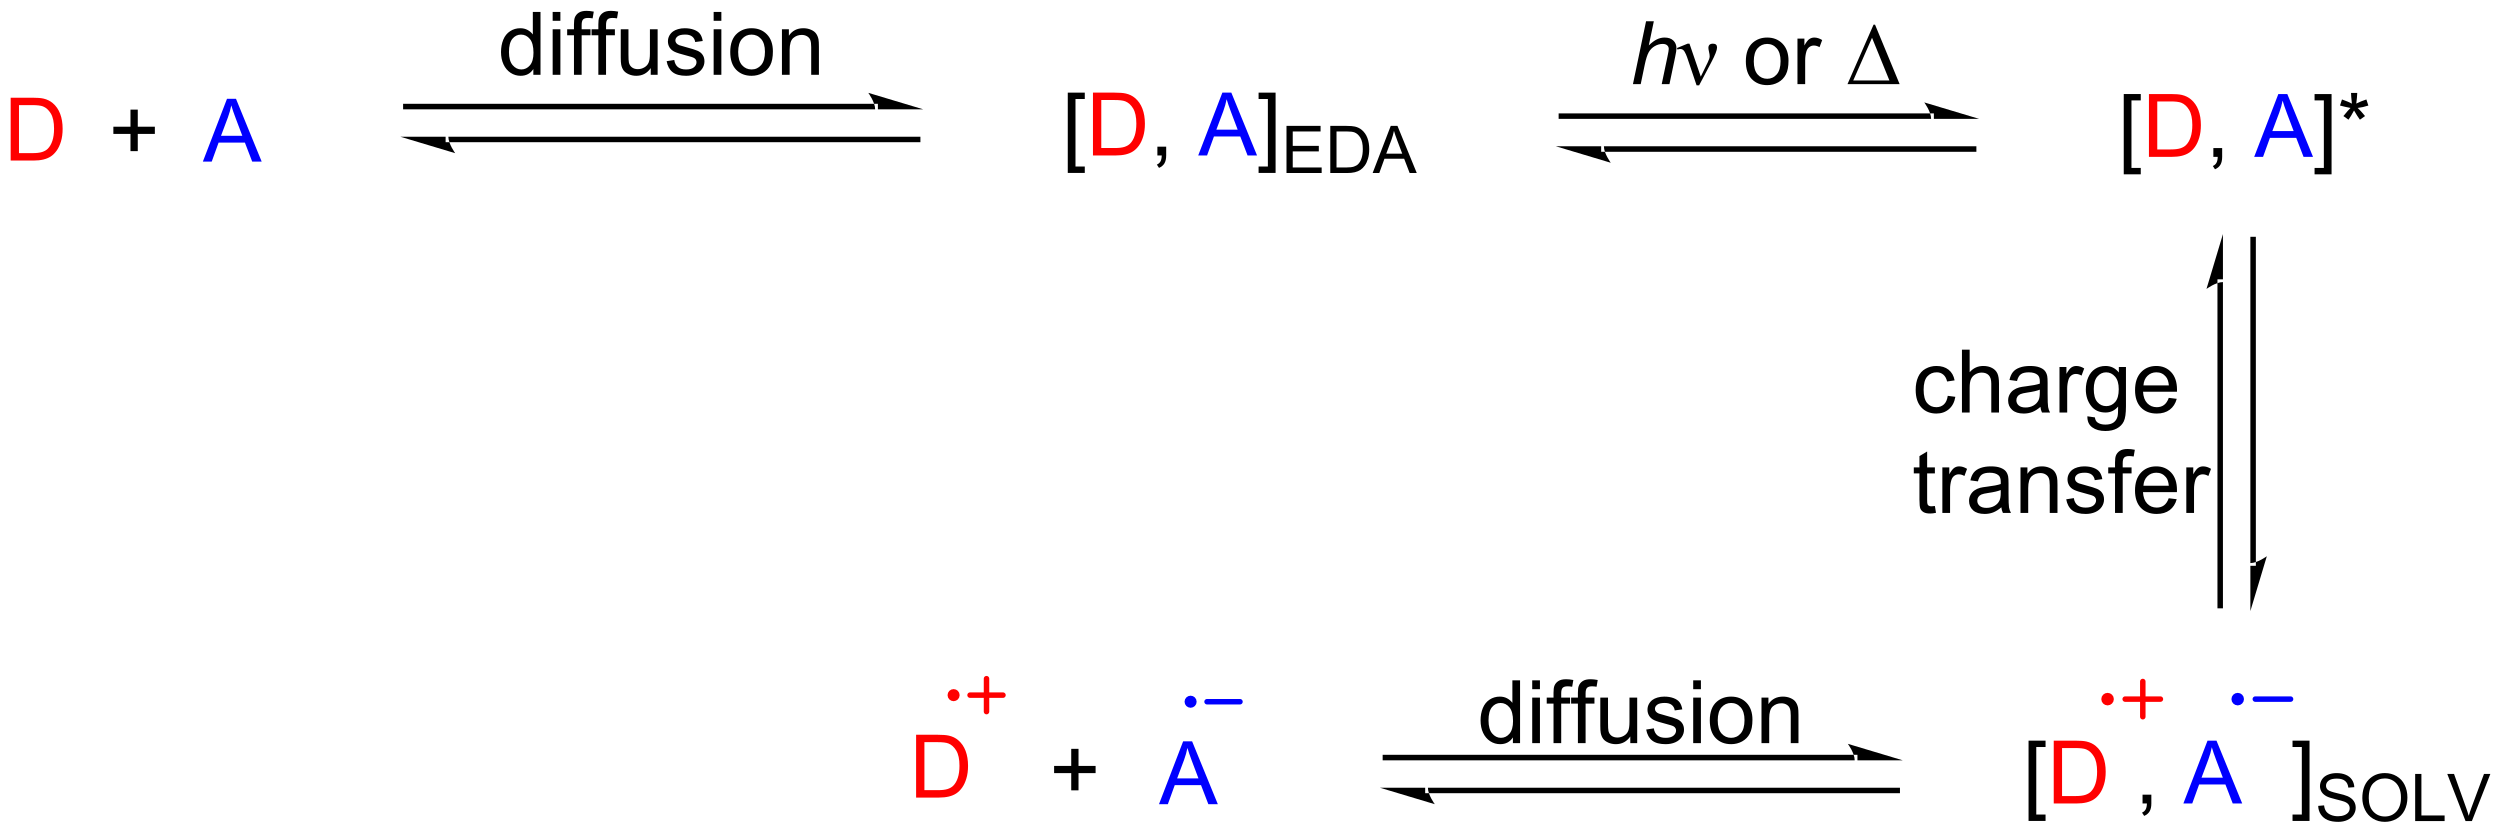 <?xml version="1.0" encoding="UTF-8"?>
<!DOCTYPE svg PUBLIC '-//W3C//DTD SVG 1.0//EN'
          'http://www.w3.org/TR/2001/REC-SVG-20010904/DTD/svg10.dtd'>
<svg stroke-dasharray="none" shape-rendering="auto" xmlns="http://www.w3.org/2000/svg" font-family="'Dialog'" text-rendering="auto" width="90" fill-opacity="1" color-interpolation="auto" color-rendering="auto" preserveAspectRatio="xMidYMid meet" font-size="12px" viewBox="0 0 90 30" fill="black" xmlns:xlink="http://www.w3.org/1999/xlink" stroke="black" image-rendering="auto" stroke-miterlimit="10" stroke-linecap="square" stroke-linejoin="miter" font-style="normal" stroke-width="1" height="30" stroke-dashoffset="0" font-weight="normal" stroke-opacity="1"
><!--Generated by the Batik Graphics2D SVG Generator--><defs id="genericDefs"
  /><g
  ><defs id="defs1"
    ><clipPath clipPathUnits="userSpaceOnUse" id="clipPath1"
      ><path d="M1.281 2.059 L235.741 2.059 L235.741 80.087 L1.281 80.087 L1.281 2.059 Z"
      /></clipPath
      ><clipPath clipPathUnits="userSpaceOnUse" id="clipPath2"
      ><path d="M-0.605 39.863 L-0.605 115.721 L227.336 115.721 L227.336 39.863 Z"
      /></clipPath
    ></defs
    ><g fill="red" transform="scale(0.384,0.384) translate(-1.281,-2.059) matrix(1.029,0,0,1.029,1.903,-38.943)" stroke="red"
    ><path d="M0.367 54.475 L0.367 48.748 L2.341 48.748 Q3.008 48.748 3.359 48.829 Q3.852 48.944 4.2 49.241 Q4.654 49.623 4.878 50.22 Q5.102 50.813 5.102 51.579 Q5.102 52.233 4.948 52.738 Q4.797 53.241 4.557 53.571 Q4.32 53.9 4.037 54.09 Q3.755 54.28 3.354 54.379 Q2.953 54.475 2.435 54.475 L0.367 54.475 ZM1.125 53.798 L2.349 53.798 Q2.914 53.798 3.237 53.694 Q3.56 53.587 3.75 53.397 Q4.021 53.126 4.169 52.673 Q4.32 52.217 4.32 51.569 Q4.32 50.67 4.026 50.188 Q3.732 49.704 3.31 49.54 Q3.005 49.423 2.328 49.423 L1.125 49.423 L1.125 53.798 Z" stroke="none" clip-path="url(#clipPath2)"
    /></g
    ><g fill="blue" transform="matrix(0.395,0,0,0.395,0.239,-15.739)" stroke="blue"
    ><path d="M17.883 54.575 L20.084 48.848 L20.902 48.848 L23.245 54.575 L22.381 54.575 L21.714 52.841 L19.318 52.841 L18.691 54.575 L17.883 54.575 ZM19.537 52.223 L21.48 52.223 L20.881 50.638 Q20.607 49.913 20.474 49.45 Q20.365 49.999 20.167 50.544 L19.537 52.223 Z" stroke="none" clip-path="url(#clipPath2)"
    /></g
    ><g transform="matrix(0.395,0,0,0.395,0.239,-15.739)"
    ><path d="M11.287 53.62 L11.287 52.05 L9.727 52.05 L9.727 51.394 L11.287 51.394 L11.287 49.836 L11.951 49.836 L11.951 51.394 L13.508 51.394 L13.508 52.05 L11.951 52.05 L11.951 53.62 L11.287 53.62 Z" stroke="none" clip-path="url(#clipPath2)"
    /></g
    ><g transform="matrix(0.395,0,0,0.395,0.239,-15.739)"
    ><path d="M96.711 55.606 L96.711 48.288 L98.261 48.288 L98.261 48.869 L97.414 48.869 L97.414 55.022 L98.261 55.022 L98.261 55.606 L96.711 55.606 Z" stroke="none" clip-path="url(#clipPath2)"
    /></g
    ><g fill="red" transform="matrix(0.395,0,0,0.395,0.239,-15.739)" stroke="red"
    ><path d="M99.007 54.014 L99.007 48.288 L100.981 48.288 Q101.647 48.288 101.999 48.369 Q102.491 48.483 102.84 48.78 Q103.293 49.163 103.517 49.759 Q103.741 50.353 103.741 51.119 Q103.741 51.772 103.588 52.278 Q103.436 52.78 103.197 53.111 Q102.96 53.439 102.676 53.629 Q102.395 53.819 101.994 53.918 Q101.593 54.014 101.075 54.014 L99.007 54.014 ZM99.765 53.337 L100.989 53.337 Q101.554 53.337 101.877 53.233 Q102.2 53.127 102.39 52.936 Q102.66 52.666 102.809 52.212 Q102.96 51.757 102.96 51.108 Q102.96 50.21 102.666 49.728 Q102.371 49.244 101.95 49.08 Q101.645 48.962 100.968 48.962 L99.765 48.962 L99.765 53.337 Z" stroke="none" clip-path="url(#clipPath2)"
    /></g
    ><g transform="matrix(0.395,0,0,0.395,0.239,-15.739)"
    ><path d="M104.878 54.014 L104.878 53.212 L105.68 53.212 L105.68 54.014 Q105.68 54.457 105.524 54.728 Q105.367 54.999 105.026 55.147 L104.831 54.848 Q105.055 54.749 105.159 54.559 Q105.266 54.371 105.276 54.014 L104.878 54.014 Z" stroke="none" clip-path="url(#clipPath2)"
    /></g
    ><g fill="blue" transform="matrix(0.395,0,0,0.395,0.239,-15.739)" stroke="blue"
    ><path d="M108.599 54.014 L110.8 48.288 L111.617 48.288 L113.961 54.014 L113.097 54.014 L112.43 52.28 L110.034 52.28 L109.406 54.014 L108.599 54.014 ZM110.253 51.663 L112.195 51.663 L111.597 50.077 Q111.323 49.353 111.19 48.889 Q111.081 49.439 110.883 49.983 L110.253 51.663 Z" stroke="none" clip-path="url(#clipPath2)"
    /></g
    ><g transform="matrix(0.395,0,0,0.395,0.239,-15.739)"
    ><path d="M115.651 55.606 L114.102 55.606 L114.102 55.022 L114.948 55.022 L114.948 48.869 L114.102 48.869 L114.102 48.288 L115.651 48.288 L115.651 55.606 Z" stroke="none" clip-path="url(#clipPath2)"
    /></g
    ><g transform="matrix(0.395,0,0,0.395,0.239,-15.739)"
    ><path d="M116.645 55.614 L116.645 51.32 L119.751 51.32 L119.751 51.825 L117.214 51.825 L117.214 53.142 L119.591 53.142 L119.591 53.646 L117.214 53.646 L117.214 55.107 L119.85 55.107 L119.85 55.614 L116.645 55.614 ZM120.636 55.614 L120.636 51.32 L122.116 51.32 Q122.616 51.32 122.88 51.38 Q123.249 51.466 123.511 51.689 Q123.85 51.976 124.019 52.423 Q124.186 52.868 124.186 53.443 Q124.186 53.933 124.071 54.312 Q123.958 54.689 123.778 54.937 Q123.6 55.183 123.388 55.325 Q123.177 55.468 122.876 55.542 Q122.575 55.614 122.186 55.614 L120.636 55.614 ZM121.204 55.107 L122.122 55.107 Q122.546 55.107 122.788 55.029 Q123.03 54.949 123.173 54.806 Q123.376 54.603 123.487 54.263 Q123.6 53.921 123.6 53.435 Q123.6 52.761 123.38 52.4 Q123.159 52.036 122.843 51.913 Q122.614 51.825 122.106 51.825 L121.204 51.825 L121.204 55.107 ZM124.496 55.614 L126.146 51.32 L126.76 51.32 L128.518 55.614 L127.869 55.614 L127.369 54.314 L125.572 54.314 L125.102 55.614 L124.496 55.614 ZM125.736 53.851 L127.193 53.851 L126.744 52.661 Q126.539 52.118 126.439 51.771 Q126.357 52.183 126.209 52.591 L125.736 53.851 Z" stroke="none" clip-path="url(#clipPath2)"
    /></g
    ><g transform="matrix(0.395,0,0,0.395,0.239,-15.739)"
    ><path d="M192.952 55.733 L192.952 48.416 L194.502 48.416 L194.502 48.996 L193.655 48.996 L193.655 55.15 L194.502 55.15 L194.502 55.733 L192.952 55.733 Z" stroke="none" clip-path="url(#clipPath2)"
    /></g
    ><g fill="red" transform="matrix(0.395,0,0,0.395,0.239,-15.739)" stroke="red"
    ><path d="M195.248 54.142 L195.248 48.416 L197.222 48.416 Q197.888 48.416 198.24 48.496 Q198.732 48.611 199.081 48.908 Q199.534 49.291 199.758 49.887 Q199.982 50.481 199.982 51.246 Q199.982 51.9 199.828 52.405 Q199.677 52.908 199.438 53.239 Q199.201 53.567 198.917 53.757 Q198.636 53.947 198.235 54.046 Q197.834 54.142 197.315 54.142 L195.248 54.142 ZM196.006 53.465 L197.229 53.465 Q197.795 53.465 198.118 53.361 Q198.44 53.254 198.631 53.064 Q198.901 52.793 199.05 52.34 Q199.201 51.884 199.201 51.236 Q199.201 50.337 198.906 49.856 Q198.612 49.371 198.19 49.207 Q197.886 49.09 197.209 49.09 L196.006 49.09 L196.006 53.465 Z" stroke="none" clip-path="url(#clipPath2)"
    /></g
    ><g transform="matrix(0.395,0,0,0.395,0.239,-15.739)"
    ><path d="M201.119 54.142 L201.119 53.34 L201.921 53.34 L201.921 54.142 Q201.921 54.585 201.765 54.856 Q201.608 55.127 201.267 55.275 L201.072 54.975 Q201.296 54.877 201.4 54.686 Q201.507 54.499 201.517 54.142 L201.119 54.142 Z" stroke="none" clip-path="url(#clipPath2)"
    /></g
    ><g fill="blue" transform="matrix(0.395,0,0,0.395,0.239,-15.739)" stroke="blue"
    ><path d="M204.84 54.142 L207.041 48.416 L207.858 48.416 L210.202 54.142 L209.338 54.142 L208.671 52.408 L206.275 52.408 L205.648 54.142 L204.84 54.142 ZM206.494 51.791 L208.436 51.791 L207.838 50.205 Q207.564 49.481 207.431 49.017 Q207.322 49.567 207.124 50.111 L206.494 51.791 Z" stroke="none" clip-path="url(#clipPath2)"
    /></g
    ><g transform="matrix(0.395,0,0,0.395,0.239,-15.739)"
    ><path d="M211.892 55.733 L210.343 55.733 L210.343 55.15 L211.189 55.15 L211.189 48.996 L210.343 48.996 L210.343 48.416 L211.892 48.416 L211.892 55.733 ZM212.662 49.465 L212.841 48.91 Q213.464 49.129 213.745 49.291 Q213.67 48.582 213.667 48.317 L214.232 48.317 Q214.222 48.705 214.143 49.285 Q214.545 49.082 215.065 48.91 L215.245 49.465 Q214.748 49.629 214.271 49.684 Q214.511 49.892 214.943 50.423 L214.474 50.754 Q214.248 50.447 213.94 49.916 Q213.651 50.465 213.433 50.754 L212.972 50.423 Q213.425 49.864 213.62 49.684 Q213.115 49.587 212.662 49.465 Z" stroke="none" clip-path="url(#clipPath2)"
    /></g
    ><g transform="matrix(0.395,0,0,0.395,0.239,-15.739)"
    ><path d="M184.276 114.665 L184.276 107.348 L185.825 107.348 L185.825 107.928 L184.979 107.928 L184.979 114.082 L185.825 114.082 L185.825 114.665 L184.276 114.665 Z" stroke="none" clip-path="url(#clipPath2)"
    /></g
    ><g fill="red" transform="matrix(0.395,0,0,0.395,0.239,-15.739)" stroke="red"
    ><path d="M186.571 113.074 L186.571 107.348 L188.545 107.348 Q189.212 107.348 189.564 107.428 Q190.056 107.543 190.405 107.84 Q190.858 108.223 191.082 108.819 Q191.306 109.413 191.306 110.178 Q191.306 110.832 191.152 111.337 Q191.001 111.84 190.761 112.171 Q190.524 112.499 190.241 112.689 Q189.959 112.879 189.558 112.978 Q189.157 113.074 188.639 113.074 L186.571 113.074 ZM187.329 112.397 L188.553 112.397 Q189.118 112.397 189.441 112.293 Q189.764 112.186 189.954 111.996 Q190.225 111.725 190.373 111.272 Q190.524 110.817 190.524 110.168 Q190.524 109.27 190.23 108.788 Q189.936 108.303 189.514 108.139 Q189.209 108.022 188.532 108.022 L187.329 108.022 L187.329 112.397 Z" stroke="none" clip-path="url(#clipPath2)"
    /></g
    ><g transform="matrix(0.395,0,0,0.395,0.239,-15.739)"
    ><path d="M194.665 113.074 L194.665 112.272 L195.467 112.272 L195.467 113.074 Q195.467 113.517 195.311 113.788 Q195.155 114.059 194.813 114.207 L194.618 113.908 Q194.842 113.809 194.946 113.619 Q195.053 113.431 195.063 113.074 L194.665 113.074 Z" stroke="none" clip-path="url(#clipPath2)"
    /></g
    ><g fill="blue" transform="matrix(0.395,0,0,0.395,0.239,-15.739)" stroke="blue"
    ><path d="M198.386 113.074 L200.587 107.348 L201.405 107.348 L203.748 113.074 L202.884 113.074 L202.217 111.34 L199.821 111.34 L199.194 113.074 L198.386 113.074 ZM200.04 110.723 L201.983 110.723 L201.384 109.137 Q201.11 108.413 200.977 107.949 Q200.868 108.499 200.67 109.043 L200.04 110.723 Z" stroke="none" clip-path="url(#clipPath2)"
    /></g
    ><g transform="matrix(0.395,0,0,0.395,0.239,-15.739)"
    ><path d="M209.884 114.665 L208.334 114.665 L208.334 114.082 L209.181 114.082 L209.181 107.928 L208.334 107.928 L208.334 107.348 L209.884 107.348 L209.884 114.665 Z" stroke="none" clip-path="url(#clipPath2)"
    /></g
    ><g transform="matrix(0.395,0,0,0.395,0.239,-15.739)"
    ><path d="M210.673 113.293 L211.21 113.247 Q211.247 113.569 211.386 113.776 Q211.526 113.983 211.819 114.11 Q212.112 114.237 212.477 114.237 Q212.804 114.237 213.052 114.141 Q213.302 114.043 213.423 113.876 Q213.544 113.707 213.544 113.508 Q213.544 113.305 213.427 113.155 Q213.31 113.004 213.04 112.901 Q212.868 112.835 212.276 112.692 Q211.685 112.549 211.446 112.424 Q211.14 112.262 210.987 112.024 Q210.837 111.786 210.837 111.489 Q210.837 111.165 211.02 110.881 Q211.206 110.598 211.56 110.452 Q211.915 110.305 212.349 110.305 Q212.827 110.305 213.19 110.46 Q213.556 110.614 213.751 110.913 Q213.948 111.211 213.964 111.588 L213.419 111.629 Q213.374 111.223 213.12 111.016 Q212.868 110.807 212.372 110.807 Q211.856 110.807 211.62 110.997 Q211.386 111.184 211.386 111.452 Q211.386 111.682 211.552 111.832 Q211.716 111.981 212.409 112.139 Q213.102 112.295 213.36 112.413 Q213.735 112.585 213.913 112.85 Q214.093 113.116 214.093 113.461 Q214.093 113.803 213.895 114.108 Q213.7 114.411 213.331 114.581 Q212.964 114.749 212.505 114.749 Q211.921 114.749 211.526 114.579 Q211.134 114.407 210.909 114.067 Q210.685 113.725 210.673 113.293 ZM214.696 112.582 Q214.696 111.512 215.27 110.909 Q215.845 110.303 216.753 110.303 Q217.347 110.303 217.823 110.588 Q218.302 110.872 218.552 111.379 Q218.804 111.887 218.804 112.532 Q218.804 113.186 218.54 113.702 Q218.276 114.217 217.792 114.483 Q217.31 114.749 216.749 114.749 Q216.143 114.749 215.665 114.456 Q215.189 114.161 214.942 113.655 Q214.696 113.147 214.696 112.582 ZM215.282 112.59 Q215.282 113.368 215.698 113.815 Q216.116 114.26 216.747 114.26 Q217.388 114.26 217.802 113.809 Q218.218 113.358 218.218 112.53 Q218.218 112.004 218.04 111.614 Q217.862 111.223 217.52 111.008 Q217.181 110.791 216.755 110.791 Q216.151 110.791 215.716 111.207 Q215.282 111.622 215.282 112.59 ZM219.512 114.674 L219.512 110.379 L220.08 110.379 L220.08 114.166 L222.195 114.166 L222.195 114.674 L219.512 114.674 ZM224.101 114.674 L222.436 110.379 L223.052 110.379 L224.167 113.499 Q224.302 113.874 224.393 114.202 Q224.493 113.85 224.624 113.499 L225.784 110.379 L226.364 110.379 L224.683 114.674 L224.101 114.674 Z" stroke="none" clip-path="url(#clipPath2)"
    /></g
    ><g fill="red" stroke-width="0.5" transform="matrix(0.395,0,0,0.395,0.239,-15.739)" stroke-linecap="round" stroke="red" stroke-linejoin="round"
    ><path fill="none" d="M193.083 103.562 L196.293 103.562 M194.688 101.957 L194.688 105.168" clip-path="url(#clipPath2)"
    /></g
    ><g fill="red" transform="matrix(0.395,0,0,0.395,0.239,-15.739)" stroke="red"
    ><path d="M191.478 103.884 C191.3 103.884 191.157 103.74 191.157 103.562 C191.157 103.385 191.3 103.242 191.478 103.242 C191.655 103.242 191.799 103.385 191.799 103.562 C191.799 103.74 191.655 103.884 191.478 103.884" stroke="none" clip-path="url(#clipPath2)"
    /></g
    ><g fill="red" stroke-width="0.5" transform="matrix(0.395,0,0,0.395,0.239,-15.739)" stroke-linecap="round" stroke="red" stroke-linejoin="round"
    ><path fill="none" d="M191.478 103.884 C191.3 103.884 191.157 103.74 191.157 103.562 C191.157 103.385 191.3 103.242 191.478 103.242 C191.655 103.242 191.799 103.385 191.799 103.562 C191.799 103.74 191.655 103.884 191.478 103.884" clip-path="url(#clipPath2)"
    /></g
    ><g fill="blue" stroke-width="0.5" transform="matrix(0.395,0,0,0.395,0.239,-15.739)" stroke-linecap="round" stroke="blue" stroke-linejoin="round"
    ><path fill="none" d="M204.943 103.562 L208.154 103.562" clip-path="url(#clipPath2)"
    /></g
    ><g fill="blue" transform="matrix(0.395,0,0,0.395,0.239,-15.739)" stroke="blue"
    ><path d="M203.338 103.884 C203.161 103.884 203.017 103.74 203.017 103.562 C203.017 103.385 203.161 103.242 203.338 103.242 C203.515 103.242 203.659 103.385 203.659 103.562 C203.659 103.74 203.515 103.884 203.338 103.884" stroke="none" clip-path="url(#clipPath2)"
    /></g
    ><g fill="blue" stroke-width="0.5" transform="matrix(0.395,0,0,0.395,0.239,-15.739)" stroke-linecap="round" stroke="blue" stroke-linejoin="round"
    ><path fill="none" d="M203.338 103.884 C203.161 103.884 203.017 103.74 203.017 103.562 C203.017 103.385 203.161 103.242 203.338 103.242 C203.515 103.242 203.659 103.385 203.659 103.562 C203.659 103.74 203.515 103.884 203.338 103.884" clip-path="url(#clipPath2)"
    /></g
    ><g fill="red" transform="matrix(0.395,0,0,0.395,0.239,-15.739)" stroke="red"
    ><path d="M82.888 112.537 L82.888 106.811 L84.862 106.811 Q85.528 106.811 85.88 106.892 Q86.372 107.006 86.721 107.303 Q87.174 107.686 87.398 108.282 Q87.622 108.876 87.622 109.642 Q87.622 110.295 87.468 110.8 Q87.317 111.303 87.078 111.634 Q86.841 111.962 86.557 112.152 Q86.276 112.342 85.875 112.441 Q85.474 112.537 84.955 112.537 L82.888 112.537 ZM83.645 111.86 L84.87 111.86 Q85.435 111.86 85.757 111.756 Q86.08 111.65 86.27 111.459 Q86.541 111.189 86.69 110.735 Q86.841 110.28 86.841 109.631 Q86.841 108.733 86.546 108.251 Q86.252 107.767 85.83 107.603 Q85.526 107.485 84.849 107.485 L83.645 107.485 L83.645 111.86 Z" stroke="none" clip-path="url(#clipPath2)"
    /></g
    ><g fill="blue" transform="matrix(0.395,0,0,0.395,0.239,-15.739)" stroke="blue"
    ><path d="M105.025 113.138 L107.225 107.411 L108.043 107.411 L110.387 113.138 L109.522 113.138 L108.856 111.403 L106.46 111.403 L105.832 113.138 L105.025 113.138 ZM106.678 110.786 L108.621 110.786 L108.022 109.2 Q107.749 108.476 107.616 108.013 Q107.507 108.562 107.309 109.106 L106.678 110.786 Z" stroke="none" clip-path="url(#clipPath2)"
    /></g
    ><g transform="matrix(0.395,0,0,0.395,0.239,-15.739)"
    ><path d="M97.026 111.877 L97.026 110.307 L95.466 110.307 L95.466 109.651 L97.026 109.651 L97.026 108.094 L97.69 108.094 L97.69 109.651 L99.247 109.651 L99.247 110.307 L97.69 110.307 L97.69 111.877 L97.026 111.877 Z" stroke="none" clip-path="url(#clipPath2)"
    /></g
    ><g transform="matrix(0.395,0,0,0.395,0.239,-15.739)"
    ><path d="M175.396 50.679 L175.396 50.679 L141.698 50.679 L141.448 50.679 L141.448 50.179 L141.698 50.179 L175.396 50.179 L175.646 50.179 L175.646 50.679 ZM179.771 50.679 L174.771 49.179 C174.771 49.179 175.396 50.023 175.396 50.679 ZM179.271 53.679 L179.271 53.679 L145.573 53.679 L145.323 53.679 L145.323 53.179 L145.573 53.179 L179.271 53.179 L179.521 53.179 L179.521 53.679 ZM141.198 53.179 L146.198 54.679 C146.198 54.679 145.573 53.835 145.573 53.179 Z" stroke="none" clip-path="url(#clipPath2)"
    /></g
    ><g transform="matrix(0.395,0,0,0.395,0.239,-15.739)"
    ><path d="M168.431 109.139 L168.431 109.139 L125.659 109.139 L125.409 109.139 L125.409 108.639 L125.659 108.639 L168.431 108.639 L168.681 108.639 L168.681 109.139 ZM172.806 109.139 L167.806 107.639 C167.806 107.639 168.431 108.483 168.431 109.139 ZM172.306 112.139 L172.306 112.139 L129.534 112.139 L129.284 112.139 L129.284 111.639 L129.534 111.639 L172.306 111.639 L172.556 111.639 L172.556 112.139 ZM125.159 111.639 L130.159 113.139 C130.159 113.139 129.534 112.295 129.534 111.639 Z" stroke="none" clip-path="url(#clipPath2)"
    /></g
    ><g transform="matrix(0.395,0,0,0.395,0.239,-15.739)"
    ><path d="M148.221 47.511 L149.416 41.784 L150.124 41.784 L149.666 43.982 Q150.062 43.599 150.4 43.435 Q150.742 43.268 151.101 43.268 Q151.617 43.268 151.9 43.539 Q152.187 43.81 152.187 44.255 Q152.187 44.474 152.062 45.06 L151.549 47.511 L150.843 47.511 L151.369 44.998 Q151.484 44.451 151.484 44.31 Q151.484 44.107 151.343 43.979 Q151.202 43.849 150.937 43.849 Q150.554 43.849 150.205 44.052 Q149.859 44.253 149.661 44.602 Q149.463 44.951 149.299 45.729 L148.929 47.511 L148.221 47.511 Z" stroke="none" clip-path="url(#clipPath2)"
    /></g
    ><g transform="matrix(0.395,0,0,0.395,0.239,-15.739)"
    ><path d="M154.019 47.62 L153.154 45.057 Q153.068 44.802 152.928 44.557 Q152.787 44.31 152.542 44.31 Q152.425 44.31 152.282 44.362 L152.227 44.224 L153.201 43.826 L153.373 43.826 L154.402 46.831 L155.037 45.529 Q155.214 45.177 155.214 44.979 Q155.214 44.818 155.146 44.529 Q155.097 44.318 155.097 44.214 Q155.097 43.826 155.514 43.826 Q155.886 43.826 155.886 44.177 Q155.886 44.526 155.37 45.505 L154.253 47.62 L154.019 47.62 Z" stroke="none" clip-path="url(#clipPath2)"
    /></g
    ><g transform="matrix(0.395,0,0,0.395,0.239,-15.739)"
    ><path d="M158.51 45.435 Q158.51 44.284 159.15 43.729 Q159.687 43.268 160.455 43.268 Q161.312 43.268 161.853 43.828 Q162.398 44.388 162.398 45.378 Q162.398 46.177 162.155 46.638 Q161.916 47.096 161.458 47.352 Q160.999 47.604 160.455 47.604 Q159.585 47.604 159.046 47.047 Q158.51 46.487 158.51 45.435 ZM159.234 45.435 Q159.234 46.232 159.58 46.63 Q159.929 47.026 160.455 47.026 Q160.978 47.026 161.325 46.628 Q161.674 46.229 161.674 45.412 Q161.674 44.643 161.325 44.248 Q160.976 43.849 160.455 43.849 Q159.929 43.849 159.58 44.245 Q159.234 44.638 159.234 45.435 ZM163.214 47.511 L163.214 43.362 L163.847 43.362 L163.847 43.99 Q164.089 43.55 164.292 43.409 Q164.498 43.268 164.745 43.268 Q165.1 43.268 165.467 43.495 L165.225 44.146 Q164.967 43.995 164.709 43.995 Q164.48 43.995 164.295 44.133 Q164.113 44.271 164.034 44.518 Q163.917 44.893 163.917 45.339 L163.917 47.511 L163.214 47.511 Z" stroke="none" clip-path="url(#clipPath2)"
    /></g
    ><g transform="matrix(0.395,0,0,0.395,0.239,-15.739)"
    ><path d="M167.775 47.511 L170.15 42.091 L170.283 42.091 L172.525 47.511 L167.775 47.511 ZM171.593 47.177 L170.01 43.287 L168.299 47.177 L171.593 47.177 Z" stroke="none" clip-path="url(#clipPath2)"
    /></g
    ><g transform="matrix(0.395,0,0,0.395,0.239,-15.739)"
    ><path d="M176.911 75.921 L177.603 76.012 Q177.489 76.726 177.023 77.132 Q176.556 77.536 175.877 77.536 Q175.025 77.536 174.507 76.978 Q173.989 76.421 173.989 75.382 Q173.989 74.71 174.21 74.207 Q174.434 73.702 174.89 73.452 Q175.345 73.2 175.879 73.2 Q176.556 73.2 176.986 73.541 Q177.416 73.882 177.536 74.512 L176.853 74.616 Q176.754 74.2 176.507 73.989 Q176.259 73.778 175.908 73.778 Q175.377 73.778 175.043 74.158 Q174.713 74.538 174.713 75.364 Q174.713 76.2 175.033 76.58 Q175.353 76.957 175.869 76.957 Q176.283 76.957 176.559 76.705 Q176.838 76.45 176.911 75.921 ZM178.205 77.442 L178.205 71.715 L178.908 71.715 L178.908 73.77 Q179.4 73.2 180.15 73.2 Q180.611 73.2 180.95 73.382 Q181.291 73.562 181.436 73.882 Q181.582 74.202 181.582 74.812 L181.582 77.442 L180.879 77.442 L180.879 74.812 Q180.879 74.286 180.65 74.046 Q180.423 73.804 180.004 73.804 Q179.692 73.804 179.416 73.968 Q179.142 74.129 179.025 74.408 Q178.908 74.684 178.908 75.171 L178.908 77.442 L178.205 77.442 ZM185.36 76.929 Q184.969 77.262 184.607 77.4 Q184.248 77.536 183.834 77.536 Q183.149 77.536 182.782 77.202 Q182.414 76.866 182.414 76.348 Q182.414 76.043 182.552 75.791 Q182.693 75.538 182.917 75.387 Q183.141 75.234 183.422 75.155 Q183.631 75.101 184.047 75.051 Q184.899 74.95 185.302 74.809 Q185.305 74.663 185.305 74.624 Q185.305 74.194 185.107 74.02 Q184.836 73.78 184.305 73.78 Q183.81 73.78 183.573 73.955 Q183.336 74.129 183.224 74.569 L182.537 74.476 Q182.631 74.036 182.844 73.765 Q183.06 73.491 183.466 73.346 Q183.873 73.2 184.407 73.2 Q184.938 73.2 185.269 73.325 Q185.602 73.45 185.758 73.64 Q185.914 73.827 185.977 74.116 Q186.013 74.296 186.013 74.765 L186.013 75.702 Q186.013 76.684 186.058 76.944 Q186.102 77.202 186.235 77.442 L185.5 77.442 Q185.391 77.223 185.36 76.929 ZM185.302 75.359 Q184.92 75.515 184.154 75.624 Q183.719 75.687 183.539 75.765 Q183.36 75.843 183.261 75.994 Q183.164 76.145 183.164 76.327 Q183.164 76.609 183.378 76.796 Q183.591 76.984 184 76.984 Q184.407 76.984 184.722 76.806 Q185.039 76.629 185.188 76.319 Q185.302 76.082 185.302 75.616 L185.302 75.359 ZM187.095 77.442 L187.095 73.293 L187.728 73.293 L187.728 73.921 Q187.97 73.481 188.173 73.34 Q188.379 73.2 188.627 73.2 Q188.981 73.2 189.348 73.426 L189.106 74.077 Q188.848 73.926 188.59 73.926 Q188.361 73.926 188.176 74.064 Q187.994 74.202 187.916 74.45 Q187.798 74.825 187.798 75.27 L187.798 77.442 L187.095 77.442 ZM189.637 77.786 L190.322 77.887 Q190.364 78.205 190.559 78.348 Q190.822 78.543 191.275 78.543 Q191.762 78.543 192.028 78.348 Q192.293 78.153 192.387 77.801 Q192.442 77.588 192.439 76.897 Q191.978 77.442 191.291 77.442 Q190.434 77.442 189.965 76.825 Q189.496 76.207 189.496 75.343 Q189.496 74.749 189.71 74.249 Q189.926 73.746 190.335 73.473 Q190.744 73.2 191.293 73.2 Q192.028 73.2 192.504 73.793 L192.504 73.293 L193.153 73.293 L193.153 76.879 Q193.153 77.848 192.955 78.252 Q192.759 78.658 192.33 78.892 Q191.903 79.127 191.278 79.127 Q190.536 79.127 190.077 78.791 Q189.621 78.457 189.637 77.786 ZM190.22 75.293 Q190.22 76.109 190.543 76.484 Q190.869 76.859 191.356 76.859 Q191.84 76.859 192.168 76.486 Q192.496 76.114 192.496 75.317 Q192.496 74.554 192.158 74.168 Q191.822 73.78 191.345 73.78 Q190.877 73.78 190.548 74.163 Q190.22 74.543 190.22 75.293 ZM197.055 76.106 L197.782 76.194 Q197.61 76.832 197.144 77.184 Q196.68 77.536 195.959 77.536 Q195.047 77.536 194.513 76.976 Q193.982 76.413 193.982 75.403 Q193.982 74.356 194.521 73.778 Q195.06 73.2 195.92 73.2 Q196.75 73.2 197.276 73.767 Q197.805 74.332 197.805 75.359 Q197.805 75.421 197.802 75.546 L194.709 75.546 Q194.748 76.231 195.094 76.596 Q195.443 76.957 195.961 76.957 Q196.349 76.957 196.623 76.754 Q196.896 76.551 197.055 76.106 ZM194.748 74.968 L197.063 74.968 Q197.016 74.444 196.797 74.184 Q196.461 73.778 195.927 73.778 Q195.443 73.778 195.112 74.103 Q194.782 74.426 194.748 74.968 Z" stroke="none" clip-path="url(#clipPath2)"
    /></g
    ><g transform="matrix(0.395,0,0,0.395,0.239,-15.739)"
    ><path d="M175.739 85.962 L175.84 86.584 Q175.543 86.647 175.309 86.647 Q174.926 86.647 174.715 86.527 Q174.504 86.404 174.418 86.206 Q174.332 86.008 174.332 85.376 L174.332 82.99 L173.817 82.99 L173.817 82.443 L174.332 82.443 L174.332 81.415 L175.033 80.993 L175.033 82.443 L175.739 82.443 L175.739 82.99 L175.033 82.99 L175.033 85.415 Q175.033 85.717 175.069 85.803 Q175.106 85.889 175.189 85.941 Q175.275 85.99 175.431 85.99 Q175.548 85.99 175.739 85.962 ZM176.42 86.592 L176.42 82.443 L177.052 82.443 L177.052 83.071 Q177.295 82.631 177.498 82.49 Q177.703 82.35 177.951 82.35 Q178.305 82.35 178.672 82.576 L178.43 83.227 Q178.172 83.076 177.914 83.076 Q177.685 83.076 177.5 83.214 Q177.318 83.352 177.24 83.6 Q177.123 83.975 177.123 84.42 L177.123 86.592 L176.42 86.592 ZM181.797 86.079 Q181.407 86.412 181.045 86.55 Q180.685 86.686 180.271 86.686 Q179.586 86.686 179.219 86.352 Q178.852 86.016 178.852 85.498 Q178.852 85.193 178.99 84.941 Q179.131 84.688 179.355 84.537 Q179.578 84.383 179.86 84.305 Q180.068 84.251 180.485 84.201 Q181.336 84.1 181.74 83.959 Q181.743 83.813 181.743 83.774 Q181.743 83.344 181.545 83.17 Q181.274 82.93 180.743 82.93 Q180.248 82.93 180.011 83.105 Q179.774 83.279 179.662 83.719 L178.974 83.626 Q179.068 83.186 179.282 82.915 Q179.498 82.641 179.904 82.495 Q180.31 82.35 180.844 82.35 Q181.375 82.35 181.706 82.475 Q182.039 82.6 182.196 82.79 Q182.352 82.977 182.414 83.266 Q182.451 83.446 182.451 83.915 L182.451 84.852 Q182.451 85.834 182.495 86.094 Q182.539 86.352 182.672 86.592 L181.938 86.592 Q181.828 86.373 181.797 86.079 ZM181.74 84.508 Q181.357 84.665 180.591 84.774 Q180.157 84.837 179.977 84.915 Q179.797 84.993 179.698 85.144 Q179.602 85.295 179.602 85.477 Q179.602 85.758 179.815 85.946 Q180.029 86.133 180.438 86.133 Q180.844 86.133 181.159 85.956 Q181.477 85.779 181.625 85.469 Q181.74 85.232 181.74 84.766 L181.74 84.508 ZM183.541 86.592 L183.541 82.443 L184.173 82.443 L184.173 83.032 Q184.629 82.35 185.494 82.35 Q185.869 82.35 186.181 82.485 Q186.496 82.618 186.653 82.837 Q186.809 83.055 186.871 83.357 Q186.911 83.553 186.911 84.04 L186.911 86.592 L186.207 86.592 L186.207 84.068 Q186.207 83.639 186.124 83.425 Q186.043 83.212 185.835 83.087 Q185.627 82.959 185.345 82.959 Q184.895 82.959 184.569 83.245 Q184.244 83.529 184.244 84.326 L184.244 86.592 L183.541 86.592 ZM187.709 85.352 L188.404 85.243 Q188.461 85.662 188.73 85.886 Q188.998 86.107 189.477 86.107 Q189.961 86.107 190.196 85.909 Q190.43 85.712 190.43 85.446 Q190.43 85.209 190.224 85.071 Q190.078 84.977 189.506 84.834 Q188.732 84.639 188.433 84.495 Q188.133 84.352 187.98 84.102 Q187.826 83.85 187.826 83.545 Q187.826 83.266 187.951 83.032 Q188.078 82.795 188.297 82.639 Q188.461 82.516 188.745 82.433 Q189.029 82.35 189.352 82.35 Q189.841 82.35 190.209 82.49 Q190.578 82.631 190.753 82.87 Q190.93 83.11 190.998 83.514 L190.31 83.607 Q190.263 83.287 190.037 83.107 Q189.813 82.928 189.404 82.928 Q188.92 82.928 188.711 83.089 Q188.506 83.248 188.506 83.462 Q188.506 83.6 188.591 83.709 Q188.677 83.821 188.86 83.897 Q188.966 83.936 189.482 84.076 Q190.227 84.274 190.521 84.402 Q190.818 84.529 190.985 84.772 Q191.154 85.014 191.154 85.373 Q191.154 85.725 190.948 86.034 Q190.743 86.344 190.355 86.516 Q189.969 86.686 189.482 86.686 Q188.672 86.686 188.248 86.35 Q187.826 86.014 187.709 85.352 ZM192.157 86.592 L192.157 82.99 L191.537 82.99 L191.537 82.443 L192.157 82.443 L192.157 82.001 Q192.157 81.584 192.232 81.381 Q192.334 81.107 192.589 80.938 Q192.844 80.766 193.305 80.766 Q193.602 80.766 193.961 80.837 L193.857 81.451 Q193.638 81.412 193.443 81.412 Q193.123 81.412 192.99 81.55 Q192.857 81.686 192.857 82.061 L192.857 82.443 L193.664 82.443 L193.664 82.99 L192.857 82.99 L192.857 86.592 L192.157 86.592 ZM197.051 85.256 L197.778 85.344 Q197.606 85.982 197.14 86.334 Q196.676 86.686 195.955 86.686 Q195.043 86.686 194.509 86.126 Q193.978 85.563 193.978 84.553 Q193.978 83.506 194.517 82.928 Q195.056 82.35 195.916 82.35 Q196.746 82.35 197.273 82.917 Q197.801 83.482 197.801 84.508 Q197.801 84.571 197.798 84.696 L194.705 84.696 Q194.744 85.381 195.09 85.745 Q195.439 86.107 195.957 86.107 Q196.345 86.107 196.619 85.904 Q196.892 85.701 197.051 85.256 ZM194.744 84.118 L197.059 84.118 Q197.012 83.594 196.793 83.334 Q196.457 82.928 195.923 82.928 Q195.439 82.928 195.108 83.253 Q194.778 83.576 194.744 84.118 ZM198.654 86.592 L198.654 82.443 L199.287 82.443 L199.287 83.071 Q199.529 82.631 199.732 82.49 Q199.938 82.35 200.185 82.35 Q200.539 82.35 200.907 82.576 L200.664 83.227 Q200.407 83.076 200.149 83.076 Q199.92 83.076 199.735 83.214 Q199.552 83.352 199.474 83.6 Q199.357 83.975 199.357 84.42 L199.357 86.592 L198.654 86.592 Z" stroke="none" clip-path="url(#clipPath2)"
    /></g
    ><g transform="matrix(0.395,0,0,0.395,0.239,-15.739)"
    ><path d="M137.279 107.576 L137.279 107.052 Q136.885 107.669 136.12 107.669 Q135.622 107.669 135.206 107.396 Q134.792 107.123 134.562 106.633 Q134.333 106.141 134.333 105.505 Q134.333 104.883 134.539 104.378 Q134.747 103.873 135.161 103.604 Q135.576 103.334 136.089 103.334 Q136.464 103.334 136.755 103.492 Q137.049 103.649 137.232 103.904 L137.232 101.849 L137.932 101.849 L137.932 107.576 L137.279 107.576 ZM135.057 105.505 Q135.057 106.302 135.393 106.698 Q135.729 107.091 136.185 107.091 Q136.646 107.091 136.969 106.714 Q137.292 106.336 137.292 105.563 Q137.292 104.711 136.964 104.313 Q136.635 103.914 136.154 103.914 Q135.685 103.914 135.37 104.297 Q135.057 104.68 135.057 105.505 ZM139.04 102.656 L139.04 101.849 L139.744 101.849 L139.744 102.656 L139.04 102.656 ZM139.04 107.576 L139.04 103.427 L139.744 103.427 L139.744 107.576 L139.04 107.576 ZM140.982 107.576 L140.982 103.974 L140.362 103.974 L140.362 103.427 L140.982 103.427 L140.982 102.985 Q140.982 102.568 141.057 102.365 Q141.159 102.091 141.414 101.922 Q141.669 101.75 142.13 101.75 Q142.427 101.75 142.786 101.82 L142.682 102.435 Q142.464 102.396 142.268 102.396 Q141.948 102.396 141.815 102.534 Q141.682 102.669 141.682 103.044 L141.682 103.427 L142.49 103.427 L142.49 103.974 L141.682 103.974 L141.682 107.576 L140.982 107.576 ZM143.204 107.576 L143.204 103.974 L142.585 103.974 L142.585 103.427 L143.204 103.427 L143.204 102.985 Q143.204 102.568 143.28 102.365 Q143.381 102.091 143.637 101.922 Q143.892 101.75 144.353 101.75 Q144.65 101.75 145.009 101.82 L144.905 102.435 Q144.686 102.396 144.491 102.396 Q144.171 102.396 144.038 102.534 Q143.905 102.669 143.905 103.044 L143.905 103.427 L144.712 103.427 L144.712 103.974 L143.905 103.974 L143.905 107.576 L143.204 107.576 ZM147.979 107.576 L147.979 106.966 Q147.495 107.669 146.661 107.669 Q146.294 107.669 145.977 107.529 Q145.659 107.388 145.503 107.175 Q145.349 106.961 145.286 106.654 Q145.245 106.445 145.245 105.998 L145.245 103.427 L145.948 103.427 L145.948 105.727 Q145.948 106.279 145.99 106.469 Q146.057 106.748 146.271 106.906 Q146.487 107.063 146.802 107.063 Q147.12 107.063 147.396 106.901 Q147.674 106.74 147.789 106.461 Q147.904 106.18 147.904 105.649 L147.904 103.427 L148.607 103.427 L148.607 107.576 L147.979 107.576 ZM149.428 106.336 L150.124 106.227 Q150.181 106.646 150.449 106.87 Q150.718 107.091 151.197 107.091 Q151.681 107.091 151.915 106.893 Q152.15 106.695 152.15 106.43 Q152.15 106.193 151.944 106.055 Q151.798 105.961 151.225 105.818 Q150.452 105.623 150.152 105.479 Q149.853 105.336 149.699 105.086 Q149.546 104.834 149.546 104.529 Q149.546 104.25 149.671 104.016 Q149.798 103.779 150.017 103.623 Q150.181 103.5 150.465 103.417 Q150.749 103.334 151.072 103.334 Q151.561 103.334 151.928 103.474 Q152.298 103.615 152.473 103.854 Q152.65 104.094 152.718 104.498 L152.03 104.591 Q151.983 104.271 151.756 104.091 Q151.533 103.912 151.124 103.912 Q150.639 103.912 150.431 104.073 Q150.225 104.232 150.225 104.445 Q150.225 104.584 150.311 104.693 Q150.397 104.805 150.579 104.88 Q150.686 104.919 151.202 105.06 Q151.947 105.258 152.241 105.386 Q152.538 105.513 152.704 105.755 Q152.874 105.998 152.874 106.357 Q152.874 106.709 152.668 107.018 Q152.462 107.328 152.074 107.5 Q151.689 107.669 151.202 107.669 Q150.392 107.669 149.968 107.334 Q149.546 106.998 149.428 106.336 ZM153.712 102.656 L153.712 101.849 L154.415 101.849 L154.415 102.656 L153.712 102.656 ZM153.712 107.576 L153.712 103.427 L154.415 103.427 L154.415 107.576 L153.712 107.576 ZM155.224 105.5 Q155.224 104.349 155.865 103.794 Q156.401 103.334 157.169 103.334 Q158.026 103.334 158.568 103.893 Q159.112 104.453 159.112 105.443 Q159.112 106.242 158.87 106.703 Q158.63 107.162 158.172 107.417 Q157.714 107.669 157.169 107.669 Q156.299 107.669 155.76 107.112 Q155.224 106.552 155.224 105.5 ZM155.948 105.5 Q155.948 106.297 156.294 106.695 Q156.643 107.091 157.169 107.091 Q157.693 107.091 158.039 106.693 Q158.388 106.294 158.388 105.477 Q158.388 104.709 158.039 104.313 Q157.69 103.914 157.169 103.914 Q156.643 103.914 156.294 104.31 Q155.948 104.703 155.948 105.5 ZM159.936 107.576 L159.936 103.427 L160.569 103.427 L160.569 104.016 Q161.025 103.334 161.889 103.334 Q162.264 103.334 162.577 103.469 Q162.892 103.602 163.048 103.82 Q163.204 104.039 163.267 104.341 Q163.306 104.537 163.306 105.024 L163.306 107.576 L162.603 107.576 L162.603 105.052 Q162.603 104.623 162.519 104.409 Q162.439 104.195 162.231 104.07 Q162.022 103.943 161.741 103.943 Q161.29 103.943 160.965 104.229 Q160.639 104.513 160.639 105.31 L160.639 107.576 L159.936 107.576 Z" stroke="none" clip-path="url(#clipPath2)"
    /></g
    ><g transform="matrix(0.395,0,0,0.395,0.239,-15.739)"
    ><path d="M204.492 91.164 L204.492 91.164 L204.492 61.679 L204.492 61.429 L204.992 61.429 L204.992 61.679 L204.992 91.164 L204.992 91.414 L204.492 91.414 ZM204.492 95.539 L205.992 90.539 C205.992 90.539 205.148 91.164 204.492 91.164 ZM201.492 95.039 L201.492 95.039 L201.492 65.554 L201.492 65.304 L201.992 65.304 L201.992 65.554 L201.992 95.039 L201.992 95.289 L201.492 95.289 ZM201.992 61.179 L200.492 66.179 C200.492 66.179 201.335 65.554 201.992 65.554 Z" stroke="none" clip-path="url(#clipPath2)"
    /></g
    ><g fill="red" stroke-width="0.5" transform="matrix(0.395,0,0,0.395,0.239,-15.739)" stroke-linecap="round" stroke="red" stroke-linejoin="round"
    ><path fill="none" d="M87.805 103.2 L90.805 103.2 M89.305 101.7 L89.305 104.7" clip-path="url(#clipPath2)"
    /></g
    ><g fill="red" transform="matrix(0.395,0,0,0.395,0.239,-15.739)" stroke="red"
    ><path d="M86.305 103.5 C86.14 103.5 86.005 103.366 86.005 103.2 C86.005 103.034 86.14 102.9 86.305 102.9 C86.471 102.9 86.605 103.034 86.605 103.2 C86.605 103.366 86.471 103.5 86.305 103.5" stroke="none" clip-path="url(#clipPath2)"
    /></g
    ><g fill="red" stroke-width="0.5" transform="matrix(0.395,0,0,0.395,0.239,-15.739)" stroke-linecap="round" stroke="red" stroke-linejoin="round"
    ><path fill="none" d="M86.305 103.5 C86.14 103.5 86.005 103.366 86.005 103.2 C86.005 103.034 86.14 102.9 86.305 102.9 C86.471 102.9 86.605 103.034 86.605 103.2 C86.605 103.366 86.471 103.5 86.305 103.5" clip-path="url(#clipPath2)"
    /></g
    ><g fill="blue" stroke-width="0.5" transform="matrix(0.395,0,0,0.395,0.239,-15.739)" stroke-linecap="round" stroke="blue" stroke-linejoin="round"
    ><path fill="none" d="M109.405 103.8 L112.405 103.8" clip-path="url(#clipPath2)"
    /></g
    ><g fill="blue" transform="matrix(0.395,0,0,0.395,0.239,-15.739)" stroke="blue"
    ><path d="M107.905 104.1 C107.74 104.1 107.605 103.966 107.605 103.8 C107.605 103.634 107.74 103.5 107.905 103.5 C108.071 103.5 108.205 103.634 108.205 103.8 C108.205 103.966 108.071 104.1 107.905 104.1" stroke="none" clip-path="url(#clipPath2)"
    /></g
    ><g fill="blue" stroke-width="0.5" transform="matrix(0.395,0,0,0.395,0.239,-15.739)" stroke-linecap="round" stroke="blue" stroke-linejoin="round"
    ><path fill="none" d="M107.905 104.1 C107.74 104.1 107.605 103.966 107.605 103.8 C107.605 103.634 107.74 103.5 107.905 103.5 C108.071 103.5 108.205 103.634 108.205 103.8 C108.205 103.966 108.071 104.1 107.905 104.1" clip-path="url(#clipPath2)"
    /></g
    ><g transform="matrix(0.395,0,0,0.395,0.239,-15.739)"
    ><path d="M79.155 49.807 L79.155 49.807 L36.383 49.807 L36.133 49.807 L36.133 49.307 L36.383 49.307 L79.155 49.307 L79.405 49.307 L79.405 49.807 ZM83.53 49.807 L78.53 48.307 C78.53 48.307 79.155 49.151 79.155 49.807 ZM83.03 52.807 L83.03 52.807 L40.258 52.807 L40.008 52.807 L40.008 52.307 L40.258 52.307 L83.03 52.307 L83.28 52.307 L83.28 52.807 ZM35.883 52.307 L40.883 53.807 C40.883 53.807 40.258 52.963 40.258 52.307 Z" stroke="none" clip-path="url(#clipPath2)"
    /></g
    ><g transform="matrix(0.395,0,0,0.395,0.239,-15.739)"
    ><path d="M48.003 46.661 L48.003 46.137 Q47.609 46.754 46.844 46.754 Q46.346 46.754 45.93 46.481 Q45.516 46.208 45.287 45.718 Q45.057 45.226 45.057 44.59 Q45.057 43.968 45.263 43.463 Q45.471 42.958 45.886 42.689 Q46.3 42.418 46.813 42.418 Q47.188 42.418 47.479 42.577 Q47.774 42.733 47.956 42.989 L47.956 40.934 L48.656 40.934 L48.656 46.661 L48.003 46.661 ZM45.781 44.59 Q45.781 45.387 46.117 45.783 Q46.453 46.176 46.909 46.176 Q47.37 46.176 47.693 45.799 Q48.016 45.421 48.016 44.648 Q48.016 43.796 47.688 43.398 Q47.359 42.999 46.878 42.999 Q46.409 42.999 46.094 43.382 Q45.781 43.765 45.781 44.59 ZM49.764 41.741 L49.764 40.934 L50.468 40.934 L50.468 41.741 L49.764 41.741 ZM49.764 46.661 L49.764 42.512 L50.468 42.512 L50.468 46.661 L49.764 46.661 ZM51.706 46.661 L51.706 43.059 L51.086 43.059 L51.086 42.512 L51.706 42.512 L51.706 42.069 Q51.706 41.653 51.781 41.45 Q51.883 41.176 52.138 41.007 Q52.393 40.835 52.854 40.835 Q53.151 40.835 53.511 40.905 L53.406 41.52 Q53.188 41.481 52.992 41.481 Q52.672 41.481 52.539 41.619 Q52.406 41.754 52.406 42.129 L52.406 42.512 L53.214 42.512 L53.214 43.059 L52.406 43.059 L52.406 46.661 L51.706 46.661 ZM53.928 46.661 L53.928 43.059 L53.309 43.059 L53.309 42.512 L53.928 42.512 L53.928 42.069 Q53.928 41.653 54.004 41.45 Q54.106 41.176 54.361 41.007 Q54.616 40.835 55.077 40.835 Q55.374 40.835 55.733 40.905 L55.629 41.52 Q55.41 41.481 55.215 41.481 Q54.895 41.481 54.762 41.619 Q54.629 41.754 54.629 42.129 L54.629 42.512 L55.436 42.512 L55.436 43.059 L54.629 43.059 L54.629 46.661 L53.928 46.661 ZM58.703 46.661 L58.703 46.051 Q58.219 46.754 57.386 46.754 Q57.018 46.754 56.701 46.614 Q56.383 46.473 56.227 46.26 Q56.073 46.046 56.011 45.739 Q55.969 45.53 55.969 45.083 L55.969 42.512 L56.672 42.512 L56.672 44.812 Q56.672 45.364 56.714 45.554 Q56.781 45.833 56.995 45.991 Q57.211 46.148 57.526 46.148 Q57.844 46.148 58.12 45.986 Q58.399 45.825 58.513 45.546 Q58.628 45.265 58.628 44.733 L58.628 42.512 L59.331 42.512 L59.331 46.661 L58.703 46.661 ZM60.153 45.421 L60.848 45.312 Q60.905 45.731 61.173 45.955 Q61.442 46.176 61.921 46.176 Q62.405 46.176 62.639 45.978 Q62.874 45.78 62.874 45.515 Q62.874 45.278 62.668 45.14 Q62.522 45.046 61.949 44.903 Q61.176 44.708 60.876 44.564 Q60.577 44.421 60.423 44.171 Q60.27 43.918 60.27 43.614 Q60.27 43.335 60.395 43.101 Q60.522 42.864 60.741 42.708 Q60.905 42.585 61.189 42.502 Q61.473 42.418 61.796 42.418 Q62.285 42.418 62.653 42.559 Q63.022 42.7 63.197 42.939 Q63.374 43.179 63.442 43.583 L62.754 43.676 Q62.707 43.356 62.481 43.176 Q62.257 42.996 61.848 42.996 Q61.363 42.996 61.155 43.158 Q60.949 43.317 60.949 43.53 Q60.949 43.668 61.035 43.778 Q61.121 43.89 61.303 43.965 Q61.41 44.004 61.926 44.145 Q62.671 44.343 62.965 44.471 Q63.262 44.598 63.428 44.84 Q63.598 45.083 63.598 45.442 Q63.598 45.793 63.392 46.103 Q63.186 46.413 62.798 46.585 Q62.413 46.754 61.926 46.754 Q61.116 46.754 60.692 46.418 Q60.27 46.083 60.153 45.421 ZM64.436 41.741 L64.436 40.934 L65.139 40.934 L65.139 41.741 L64.436 41.741 ZM64.436 46.661 L64.436 42.512 L65.139 42.512 L65.139 46.661 L64.436 46.661 ZM65.948 44.585 Q65.948 43.434 66.589 42.879 Q67.125 42.418 67.893 42.418 Q68.75 42.418 69.292 42.978 Q69.836 43.538 69.836 44.528 Q69.836 45.327 69.594 45.788 Q69.354 46.246 68.896 46.502 Q68.438 46.754 67.893 46.754 Q67.024 46.754 66.484 46.197 Q65.948 45.637 65.948 44.585 ZM66.672 44.585 Q66.672 45.382 67.018 45.78 Q67.367 46.176 67.893 46.176 Q68.417 46.176 68.763 45.778 Q69.112 45.379 69.112 44.562 Q69.112 43.793 68.763 43.398 Q68.414 42.999 67.893 42.999 Q67.367 42.999 67.018 43.395 Q66.672 43.788 66.672 44.585 ZM70.66 46.661 L70.66 42.512 L71.293 42.512 L71.293 43.101 Q71.749 42.418 72.613 42.418 Q72.988 42.418 73.301 42.554 Q73.616 42.687 73.772 42.905 Q73.928 43.124 73.991 43.426 Q74.03 43.621 74.03 44.108 L74.03 46.661 L73.327 46.661 L73.327 44.137 Q73.327 43.708 73.244 43.494 Q73.163 43.28 72.955 43.155 Q72.746 43.028 72.465 43.028 Q72.014 43.028 71.689 43.314 Q71.363 43.598 71.363 44.395 L71.363 46.661 L70.66 46.661 Z" stroke="none" clip-path="url(#clipPath2)"
    /></g
  ></g
></svg
>
